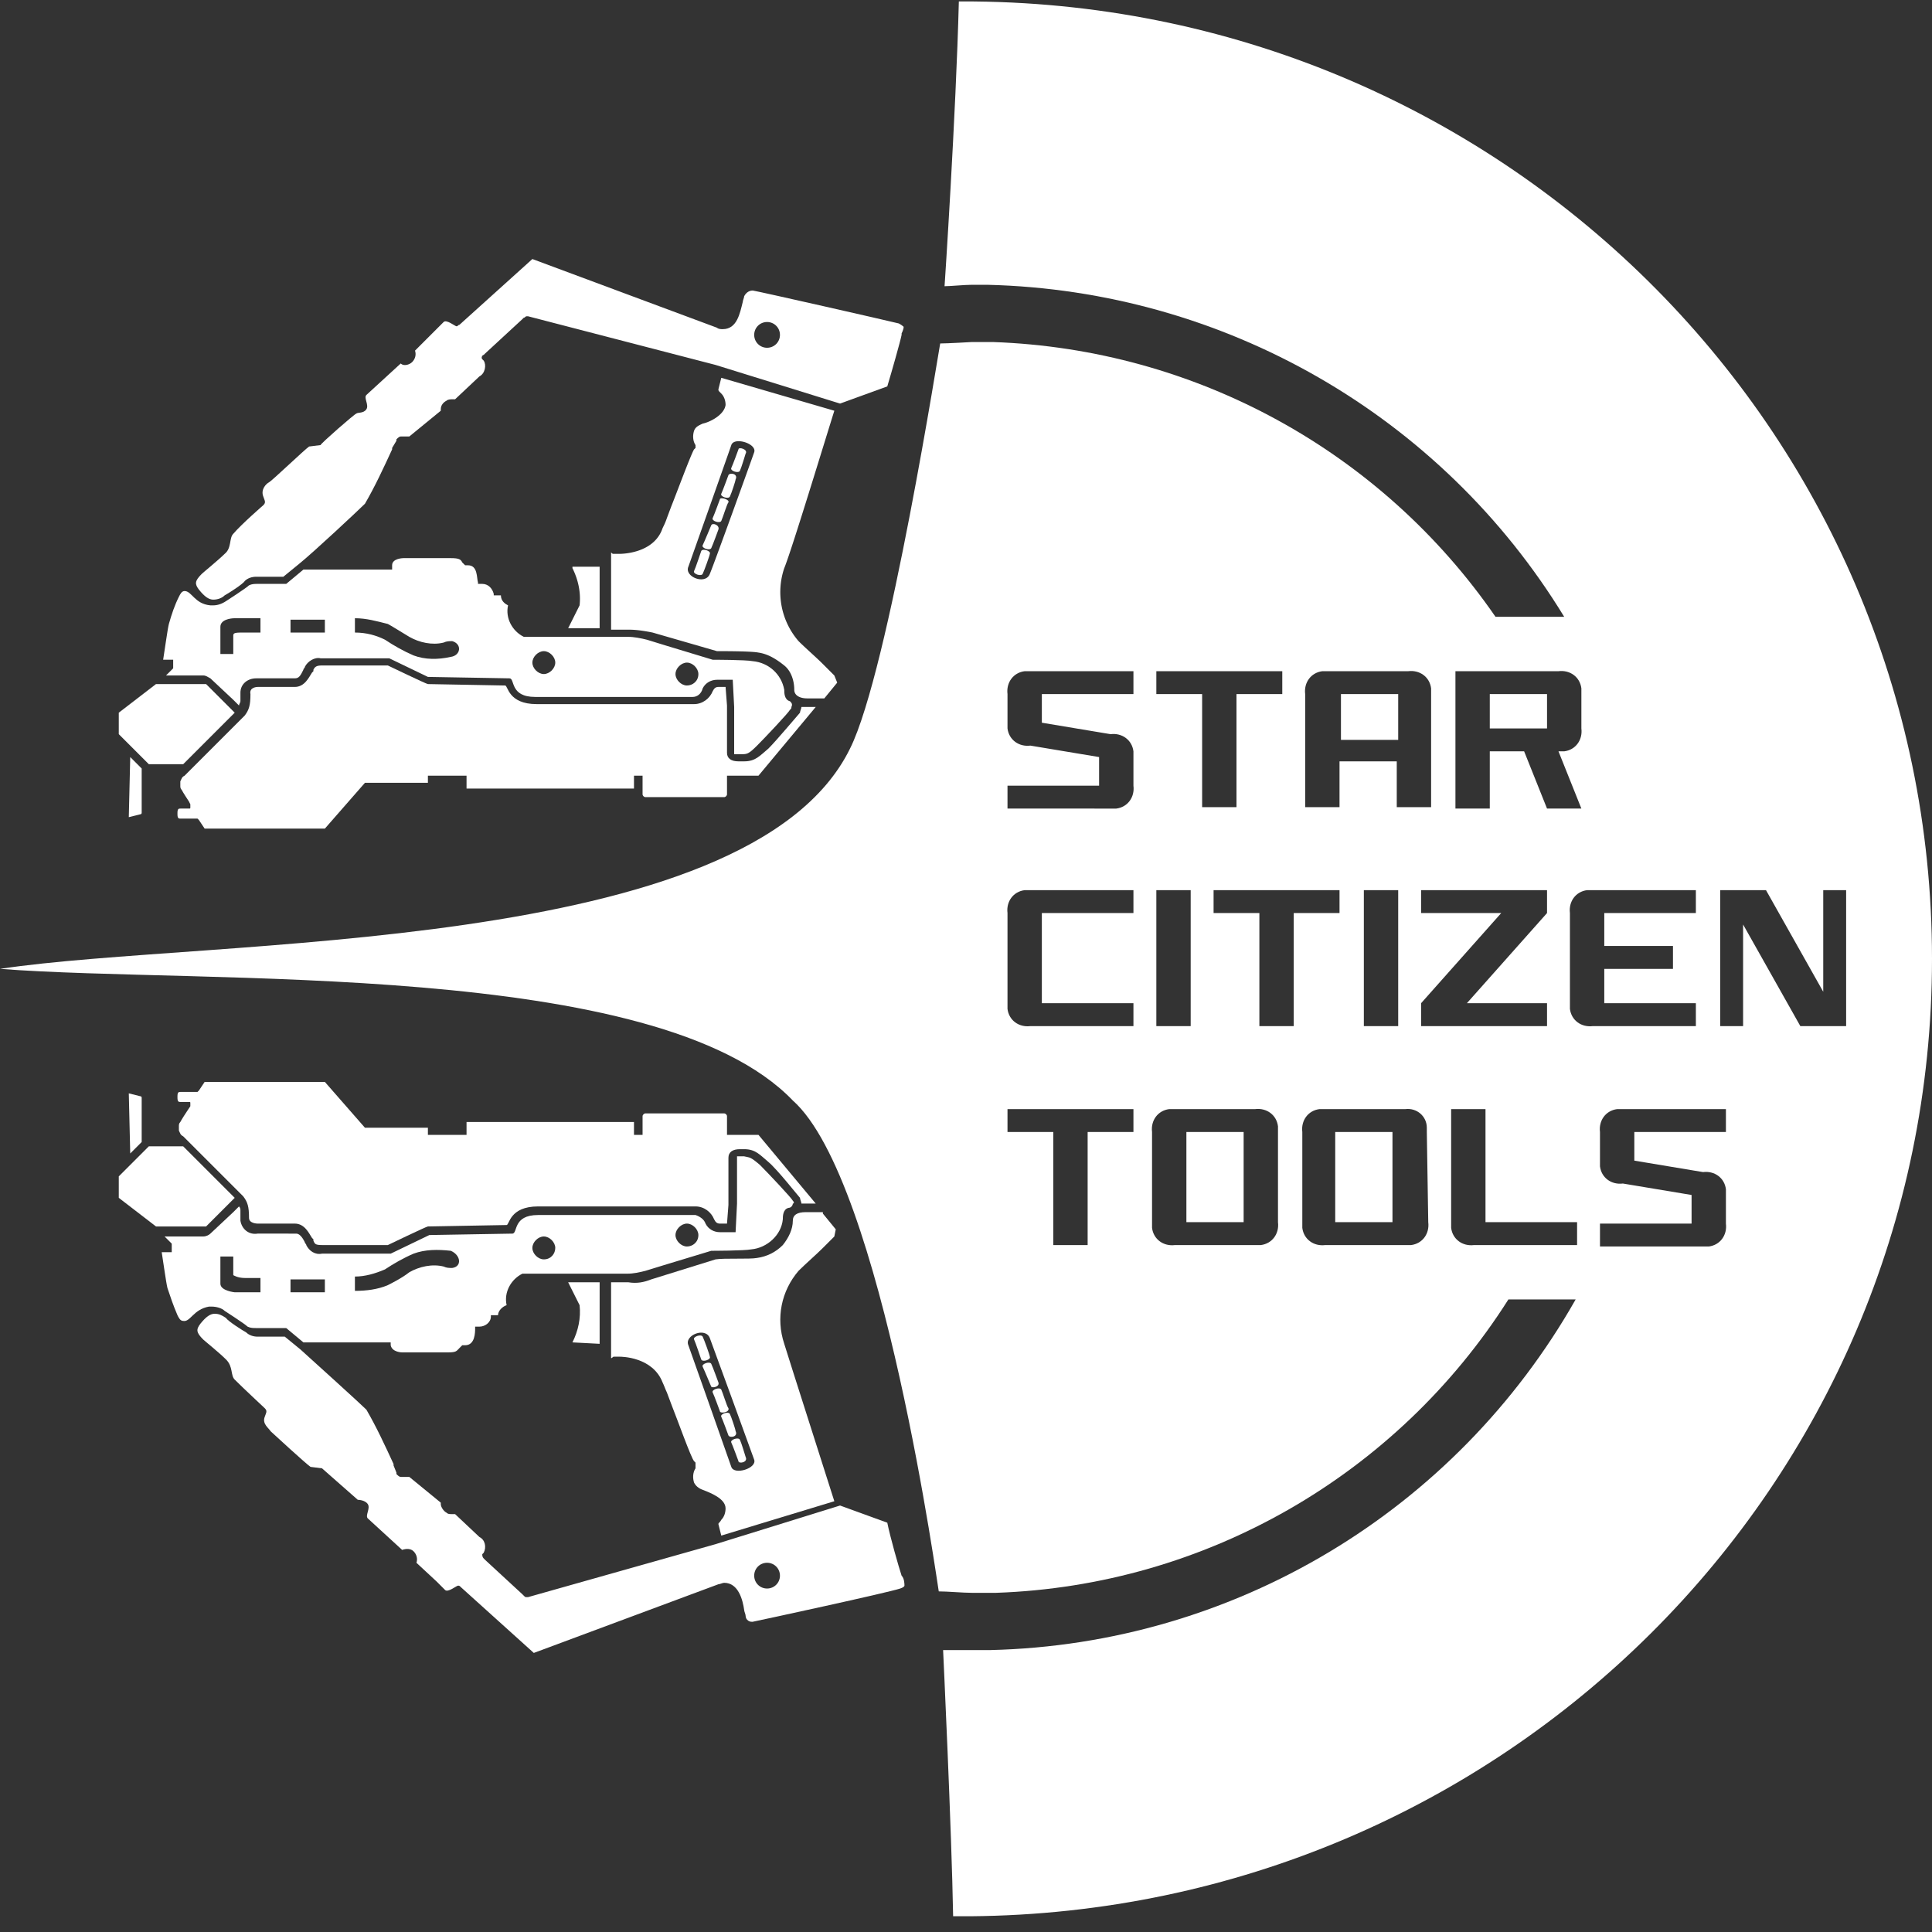 <svg version="1.1" id="Layer_1" xmlns="http://www.w3.org/2000/svg" x="0" y="0" viewBox="0 0 135 135" xml:space="preserve"><rect x="0" y="0" width="135" height="135" fill="#333333" stroke="none"/><style>.st0{fill:#fff}</style><path class="st0" d="M10.9 47.8l-2.6 2v1.5l2.1 2.1h2.4l3.6-3.6-2-2h-3.5z"/><path class="st0" d="M10 49.9c-.3 0-.6.3-.6.6s.3.6.6.6.6-.3.6-.6-.3-.6-.6-.6zm30-10.2c.4.8.6 1.7.5 2.6l-.8 1.6h2.2v-4.3H40v.1zm18.3 7.5l-.8-.8c-.5-.5-1.2-1.1-1.7-1.6a5.23 5.23 0 01-1-5.1c.5-1.2 2.9-9.1 3.5-11l-7.9-2.3-.2.8c0 .1 0 .1.2.3.2.2.3.5.3.8-.1.7-1.1 1.2-1.6 1.3-.2.1-.5.2-.6.5s-.1.7.1 1V31v.3l-.1.1c-.2.3-1.2 3-1.6 4l-.3.8c-.1.3-.2.5-.3.7-.6 1.8-2.9 1.8-3 1.8h-.4c-.1 0-.1 0-.2-.1V44H44c.5 0 1.1.1 1.6.2l4.5 1.3c.6 0 2.4 0 2.9.1.7.1 1.3.5 1.8.9s.7 1.1.7 1.7c0 .4.4.6.9.6h1.2l.9-1.1-.2-.5zm-8.7-7.1c-.3.8-1.8.2-1.5-.5 0 0 2.8-7.9 3-8.5s1.8-.1 1.6.5c-.1.3-2.8 7.8-3.1 8.5z"/><path class="st0" d="M49 38.5s-.4 1.2-.5 1.4.5.4.6.2.5-1.3.5-1.4c.1-.2-.5-.4-.6-.2zm.7-1.8s-.5 1.2-.6 1.4.5.4.6.2.5-1.3.5-1.3c.1-.3-.4-.5-.5-.3zm.6-1.8s-.4 1.1-.5 1.3.5.4.6.2.4-1.2.5-1.3c.1-.2-.6-.4-.6-.2zm.6-1.7s-.4 1.1-.5 1.3.5.4.6.2.4-1.1.4-1.2c.2-.4-.4-.5-.5-.3zm.7-1.8s-.4 1.1-.5 1.3.5.4.6.2.4-1.2.4-1.2c.2-.3-.5-.5-.5-.3zm11.5-8.6s-.1-.1-.3-.2c-.8-.2-9.6-2.2-10.2-2.3-.3 0-.5.2-.6.4 0 .1-.1.3-.1.4-.2.8-.4 1.9-1.4 1.9-.1 0-.3 0-.4-.1l-12.9-4.8-5.1 4.6c-.1 0-.1.1-.2.1s-.7-.5-.9-.3l-.6.6-1.4 1.4c.1.3 0 .6-.2.8-.2.2-.6.3-.8.1l-2.4 2.2c-.2.2.2.7 0 1s-.6.2-.7.3c-.1 0-2.5 2.1-2.5 2.2l-.8.1c-.3.2-2.6 2.4-2.8 2.5s-.6.5-.4 1c.1.3.2.4 0 .6 0 0-1.5 1.3-2.1 2-.3.3-.1 1-.6 1.4-.4.4-1.5 1.3-1.6 1.4-.5.5-.5.7-.2 1.1.4.5.7.7 1 .7s.6-.1.8-.3c.2-.1 1.3-.8 1.4-1 .2-.2.5-.3.8-.3h1.9l1.1-.9c1-.8 4.2-3.8 4.6-4.2.7-1.2 1.3-2.5 1.9-3.8v-.1l.3-.5v-.1c.1-.1.2-.2.3-.2h.6l2.2-1.8v-.1c0-.3.2-.5.4-.6.1-.1.3-.1.4-.1h.2l1.7-1.6c.4-.2.5-.8.3-1.1l-.1-.1c-.1-.1 0-.3.1-.3l.1-.1 2.6-2.4.1-.1c.1 0 .1-.1.2-.1h.1L50 25.5l8.7 2.7L62 27c.3-1 .9-3.1 1-3.6v-.1c.1-.2.2-.5.1-.5zm-9.5 1.5c-.5 0-.9-.4-.9-.9s.4-.9.9-.9.9.4.9.9-.4.9-.9.9zM9 57.1l.8-.2c.1 0 .1-.1.1-.1v-3.1l-.8-.8-.1 4.2z"/><path class="st0" d="M55.2 49c-.4-.1-.4-.6-.4-.8-.2-1.1-1.1-1.9-2.2-2-.5-.1-2.8-.1-2.8-.1l-3.3-1-1.3-.4c-.4-.1-.9-.2-1.3-.2h-7.3c-.8-.4-1.3-1.3-1.1-2.2-.2-.1-.5-.3-.5-.7h-.5v-.1c-.1-.4-.4-.7-.8-.7h-.3v-.1c-.1-.3 0-1.2-.7-1.2h-.2l-.1-.1-.1-.1c-.1-.2-.2-.3-.8-.3h-3.3s-.8 0-.8.5v.3h-6.2l-1.2 1h-2c-.2 0-.4 0-.6.1-.2.2-1.6 1.1-1.6 1.1-.3.2-.6.3-.9.3h-.2c-1.1-.1-1.3-1-1.8-1-.2 0-.3.2-.4.4-.3.6-.5 1.2-.7 1.9-.1.4-.3 1.9-.4 2.5h.7v.6l-.5.5h2.6c.2 0 .3.1.5.2l1.6 1.5.4.4c0-.1.1-.2.1-.3v-.6c0-.6.5-1 1.1-1h2.7c.3 0 .4-.2.6-.6 0-.1.1-.1.1-.2.2-.4.7-.7 1.1-.6h4.8l2.7 1.3 5.7.1c.4 0 0 1.3 1.8 1.3h11c.3 0 .6-.2.7-.6.2-.4.6-.6 1-.6h1.1l.1 1.9V52.7h.5c.4 0 .5 0 1.1-.6s2.2-2.3 2.3-2.5c.1-.1.1-.1.1-.2.1-.2 0-.3-.1-.4zm-37-4.8h-1.1c-.6 0-.8 0-.8.2v1.3h-.9v-1.9c0-.5.7-.6 1-.6h1.8v1zm4.5 0h-2.4v-.9h2.4v.9zm8.8 1.7c-.9.2-1.8.2-2.6-.1-.7-.3-1.4-.7-2-1.1-.6-.3-1.3-.5-2.1-.5v-1c.8 0 1.5.2 2.3.4.2.1 1 .6 1.5.9.7.4 1.6.6 2.4.4.2-.1.4-.1.6-.1.7.2.6 1-.1 1.1zm6.5 1.2c-.4 0-.8-.4-.8-.8s.4-.8.8-.8.8.4.8.8-.4.8-.8.8zm10 .8c-.4 0-.8-.4-.8-.8s.4-.8.8-.8.8.4.8.8c0 .5-.4.8-.8.8z"/><path class="st0" d="M57 49.4l-4 4.8h-2.2v1.3c0 .1-.1.2-.2.2h-5.5c-.1 0-.2-.1-.2-.2v-1.3h-.6v.9H32.6v-.9h-2.7v.5h-4.4l-2.8 3.2h-8.4l-.4-.6-.1-.1h-1.2c-.1 0-.2 0-.2-.3v-.1c0-.3.1-.3.2-.3h.6c.1 0 .1 0 .1-.1v-.2l-.1-.2c-.4-.6-.5-.8-.5-.8-.1-.1-.1-.2-.1-.3v-.3c.1-.2.1-.3.3-.4l4.2-4.2c.3-.4.4-.7.4-1.5-.1-.5.5-.5.5-.5h2.6c.7 0 1-.7 1.2-1l.1-.1v-.1c.1-.2.2-.3.6-.3h4.6s2.7 1.3 2.8 1.3l5.4.1c.2 0 .2 1.3 2.2 1.3h11c.6 0 1.1-.4 1.3-.9.1-.2.2-.3.4-.3h.5l.1 1.3v3.3c0 .4.3.6.8.6h.4c.8 0 1.1-.4 1.7-.9.6-.6 2.1-2.4 2.2-2.5 0-.1.1-.3.1-.4h1zM10.9 85.7l-2.6-2v-1.5l2.1-2.1h2.4l3.6 3.6-2 2h-3.5z"/><path class="st0" d="M10 83.6c-.3 0-.6-.3-.6-.6s.3-.6.6-.6.6.3.6.6c0 .4-.3.6-.6.6zm30 10.2c.4-.8.6-1.7.5-2.6l-.8-1.6h2.2v4.3l-1.9-.1zm17.5-9.1h-1.2c-.6 0-.9.2-.9.6 0 .6-.3 1.2-.7 1.7-.5.5-1.1.8-1.8.9-.5.1-2.3 0-2.9.1l-4.5 1.4c-.5.2-1 .3-1.6.2h-1.2v5.3c.1 0 .1-.1.2-.1h.4c.1 0 2.3 0 3 1.8.1.2.2.5.3.7l.3.8c.4 1 1.4 3.8 1.6 4l.1.1v.4c-.2.3-.2.7-.1 1 .1.2.3.4.6.5.5.2 1.6.6 1.6 1.3 0 .3-.1.6-.3.8-.1.2-.2.2-.2.3l.2.8 7.9-2.4c-.6-1.9-3.1-9.7-3.5-11-.6-1.8-.2-3.7 1-5.1.5-.5 1.2-1.1 1.7-1.6l.8-.8.1-.5-.9-1.1v-.1zm-6.4 17.8c-.2-.6-3-8.5-3-8.5-.3-.7 1.2-1.3 1.5-.5s3 8.2 3.1 8.5c.2.6-1.4 1.1-1.6.5z"/><path class="st0" d="M49 95s-.4-1.2-.5-1.4c-.1-.2.5-.4.6-.2.1.2.5 1.3.5 1.4.1.2-.5.4-.6.2zm.7 1.9s-.5-1.2-.6-1.4.5-.4.6-.2c.1.2.5 1.3.5 1.3.1.3-.4.4-.5.3zm.6 1.7s-.4-1.1-.5-1.3.5-.4.6-.2.4 1.2.5 1.3c.1.3-.6.4-.6.2zm.6 1.7s-.4-1.1-.5-1.3.5-.4.6-.2.4 1.1.4 1.2c.2.4-.4.5-.5.3zm.7 1.8s-.4-1.1-.5-1.3c-.1-.2.5-.4.6-.2.1.2.4 1.2.4 1.2.2.4-.5.5-.5.3zm11.4 8c-.2-.6-.8-2.7-1-3.7l-3.3-1.2-8.7 2.7-13.1 3.7h-.1c-.1 0-.1 0-.2-.1l-.1-.1-2.6-2.4-.1-.1c-.1-.1-.1-.2-.1-.3l.1-.1c.2-.4.1-.9-.3-1.1l-1.7-1.6h-.2c-.2 0-.3 0-.4-.1-.2-.1-.4-.4-.4-.6v-.1l-2.2-1.8H28c-.1 0-.2-.1-.3-.2v-.1l-.2-.5v-.1c-.6-1.3-1.2-2.6-1.9-3.8-.4-.4-3.6-3.3-4.6-4.2l-1.1-.9H18c-.3 0-.6-.1-.8-.3-.2-.1-1.3-.8-1.4-1-.3-.2-.5-.3-.8-.3s-.6.2-1 .7c-.3.4-.3.6.2 1.1.1.1 1.1.9 1.6 1.4s.3 1.1.6 1.4c.6.6 2.1 2 2.1 2 .2.2.1.3 0 .6-.2.5.3.8.4 1 .1.1 2.5 2.3 2.8 2.5l.8.1 2.5 2.2s.5 0 .7.3-.2.8 0 1l2.4 2.2c.3-.1.6-.1.8.1.2.2.3.5.2.8l1.4 1.3.6.6c.2.2.8-.3.9-.3.1 0 .1 0 .2.1l5.1 4.6 12.9-4.8c.1 0 .3-.1.4-.1 1 0 1.3 1.2 1.4 1.9 0 .1.1.3.1.4 0 .3.3.5.6.4.5-.1 9.3-2 10.2-2.3.3-.1.3-.2.3-.2 0-.1 0-.5-.2-.7zm-9.4.9c-.5 0-.9-.4-.9-.9s.4-.9.9-.9.9.4.9.9-.4.9-.9.9zM9 76.4l.8.2c.1 0 .1.1.1.1v3.1l-.8.8-.1-4.2z"/><path class="st0" d="M55.4 83.9c-.1-.2-1.7-1.9-2.3-2.5-.7-.6-.7-.5-1.1-.6h-.5V84.1l-.1 2h-1.1c-.4 0-.8-.2-1-.6-.1-.3-.4-.5-.7-.6h-11c-1.8 0-1.4 1.3-1.8 1.3l-5.8.1-2.7 1.3h-4.8c-.5.1-.9-.2-1.1-.6 0-.1-.1-.1-.1-.2-.2-.4-.4-.6-.6-.6H18c-.6.1-1.1-.3-1.2-.9v-.7c0-.1 0-.2-.1-.3l-.4.4-1.6 1.5c-.1.1-.3.2-.5.2h-2.7l.5.5v.6h-.7c.1.6.3 2.1.4 2.5.2.6.4 1.2.7 1.9.1.2.2.4.4.4.5.1.7-.8 1.8-1h.2c.3 0 .7.1.9.3 0 0 1.4.9 1.6 1.1.2.1.4.1.6.1H20l1.2 1h6.1v.2c.1.5.8.5.8.5h3.2c.6 0 .6-.1.8-.3l.1-.1.1-.1h.2c.7 0 .7-.9.7-1.2v-.1h.3c.4 0 .8-.3.8-.7v-.1h.5c0-.3.3-.6.6-.7-.2-.9.3-1.8 1.1-2.2h7.3c.5 0 .9-.1 1.3-.2l1.3-.4 3.3-1s2.3 0 2.8-.1c1.1-.1 2.1-1 2.2-2.1 0-.2 0-.7.4-.8.2 0 .3-.2.3-.3.1 0 .1-.1 0-.2zm-37.2 6.4h-1.8s-1-.1-1-.6v-1.9h.9v1.3s.3.2.8.2h1.1v1zm4.5 0h-2.4v-.9h2.4v.9zm8.9-1.7c-.2 0-.4 0-.6-.1-.8-.2-1.7 0-2.4.4-.5.4-1.3.8-1.5.9-.7.3-1.5.4-2.3.4v-1c.7 0 1.4-.2 2.1-.5.6-.4 1.3-.8 2-1.1.8-.3 1.7-.3 2.6-.2.7.3.8 1.1.1 1.2zM38 88c-.4 0-.8-.4-.8-.8s.4-.8.8-.8.8.4.8.8-.3.8-.8.8zm10-.9c-.4 0-.8-.4-.8-.8s.4-.8.8-.8.8.4.8.8c0 .5-.4.8-.8.8z"/><path class="st0" d="M57 84.1l-4-4.8h-2.2V78c0-.1-.1-.2-.2-.2h-5.5c-.1 0-.2.1-.2.2v1.3h-.6v-.9H32.6v.9h-2.7v-.5h-4.4l-2.8-3.2h-8.4l-.4.6-.1.1h-1.2c-.1 0-.2 0-.2.3v.1c0 .3.1.3.2.3h.6c.1 0 .1 0 .1.1v.2l-.2.3c-.4.6-.5.8-.5.8-.1.1-.1.2-.1.3v.3c.1.2.1.3.3.4l4.2 4.2c.3.4.4.7.4 1.5 0 .4.6.4.6.4h2.6c.7 0 1 .7 1.2 1l.1.1v.1c.1.2.1.3.6.3h4.6s2.7-1.3 2.8-1.3l5.5-.1c.2 0 .2-1.3 2.2-1.3h11c.6 0 1.1.4 1.3.9.1.2.2.3.4.3h.5l.1-1.3v-.3-3c0-.4.3-.6.8-.6h.3c.8 0 1.1.4 1.7.9s2.1 2.4 2.2 2.5c0 .1.1.3.1.4h1zm36.7-35.6h4v3.2h-4v-3.2zm10.4 0h4v2.4h-4v-2.4zM93.3 79.1h4v6.3h-4v-6.3zm-10.4 0h4v6.3h-4v-6.3z"/><path class="st0" d="M67.2.1H67c-.2 7.9-1 20-1 19.9.4 0 1.4-.1 1.9-.1H69c16.5.4 31.7 9.1 40.3 23.2h-4.8c-8-11.6-21-18.7-35.1-19.2h-1.5s-1.7.1-2.2.1c0-.2-3.6 22.9-6.3 28.3C52.3 66.8 14.6 65.5 0 67.7c14.2 1.1 45.9-.7 55.4 9.2 6.3 5.6 10.2 34.6 10.2 34.3.6 0 1.7.1 2.3.1h1.7c14.6-.5 28-8.2 35.8-20.5h4.7c-8.4 14.8-23.9 24.1-40.9 24.5h-3.3s.6 12.7.7 18.6h1.2C105 133.6 135 103.8 135 67 135 30 104.7 0 67.2.1zm34.5 46.8h7.2c.8-.1 1.5.4 1.6 1.2v2.8c.1.8-.4 1.5-1.2 1.6h-.4l1.6 4h-2.4l-1.6-4h-2.4v4h-2.4v-9.6zm6.4 23.2v1.6h-8.8v-1.6l5.6-6.3h-5.6v-1.6h8.8v1.6l-5.6 6.3h5.6zM91.2 48.5c-.1-.8.4-1.5 1.2-1.6h6c.8-.1 1.5.4 1.6 1.2v8.3h-2.4v-3.2h-4v3.2h-2.4v-7.9zm6.5 13.7v9.5h-2.4v-9.5h2.4zM80.8 46.9h8.8v1.6h-3.2v7.9H84v-7.9h-3.2v-1.6zm0 15.3h2.4v9.5h-2.4v-9.5zm-1.6 16.9H76V87h-2.4v-7.9h-3.2v-1.6h8.8v1.6zm0-15.3h-6.4v6.3h6.4v1.6H72c-.8.1-1.5-.4-1.6-1.2v-6.7c-.1-.8.4-1.5 1.2-1.6H79.2v1.6zm0-15.3h-6.4v2l4.8.8c.8-.1 1.5.4 1.6 1.2v2.4c.1.8-.4 1.5-1.2 1.6H70.4v-1.6h6.4v-2l-4.8-.8c-.8.1-1.5-.4-1.6-1.2v-2.4c-.1-.8.4-1.5 1.2-1.6H79.2v1.6zm10.1 36.9c.1.8-.4 1.5-1.2 1.6h-6c-.8.1-1.5-.4-1.6-1.2v-6.7c-.1-.8.4-1.5 1.2-1.6h6c.8-.1 1.5.4 1.6 1.2v6.7zm1.1-13.7H88v-7.9h-3.2v-1.6h8.8v1.6h-3.2v7.9zm9.4 13.7c.1.8-.4 1.5-1.2 1.6h-6c-.8.1-1.5-.4-1.6-1.2v-6.7c-.1-.8.4-1.5 1.2-1.6h6c.8-.1 1.5.5 1.5 1.3v.3l.1 6.3zm10.4 1.6H103c-.8.1-1.5-.4-1.6-1.2v-8.3h2.4v7.9h6.4V87zm-.5-16.9v-6.3c-.1-.8.4-1.5 1.2-1.6H118.5v1.6h-6.4v2.3h4.8v1.6h-4.8v2.4h6.4v1.6h-7.2c-.8.1-1.5-.4-1.6-1.2v-.4zm10.9 9h-6.4v2l4.8.8c.8-.1 1.5.4 1.6 1.2v2.4c.1.8-.4 1.5-1.2 1.6H111.8v-1.6h6.4v-2l-4.8-.8c-.8.1-1.5-.4-1.6-1.2v-2.4c-.1-.8.4-1.5 1.2-1.6H120.6v1.6zm5.2-7.4l-4-7.1v7.1h-1.6v-9.5h3.2l4 7.1v-7.1h1.6v9.5h-3.2z"/></svg>